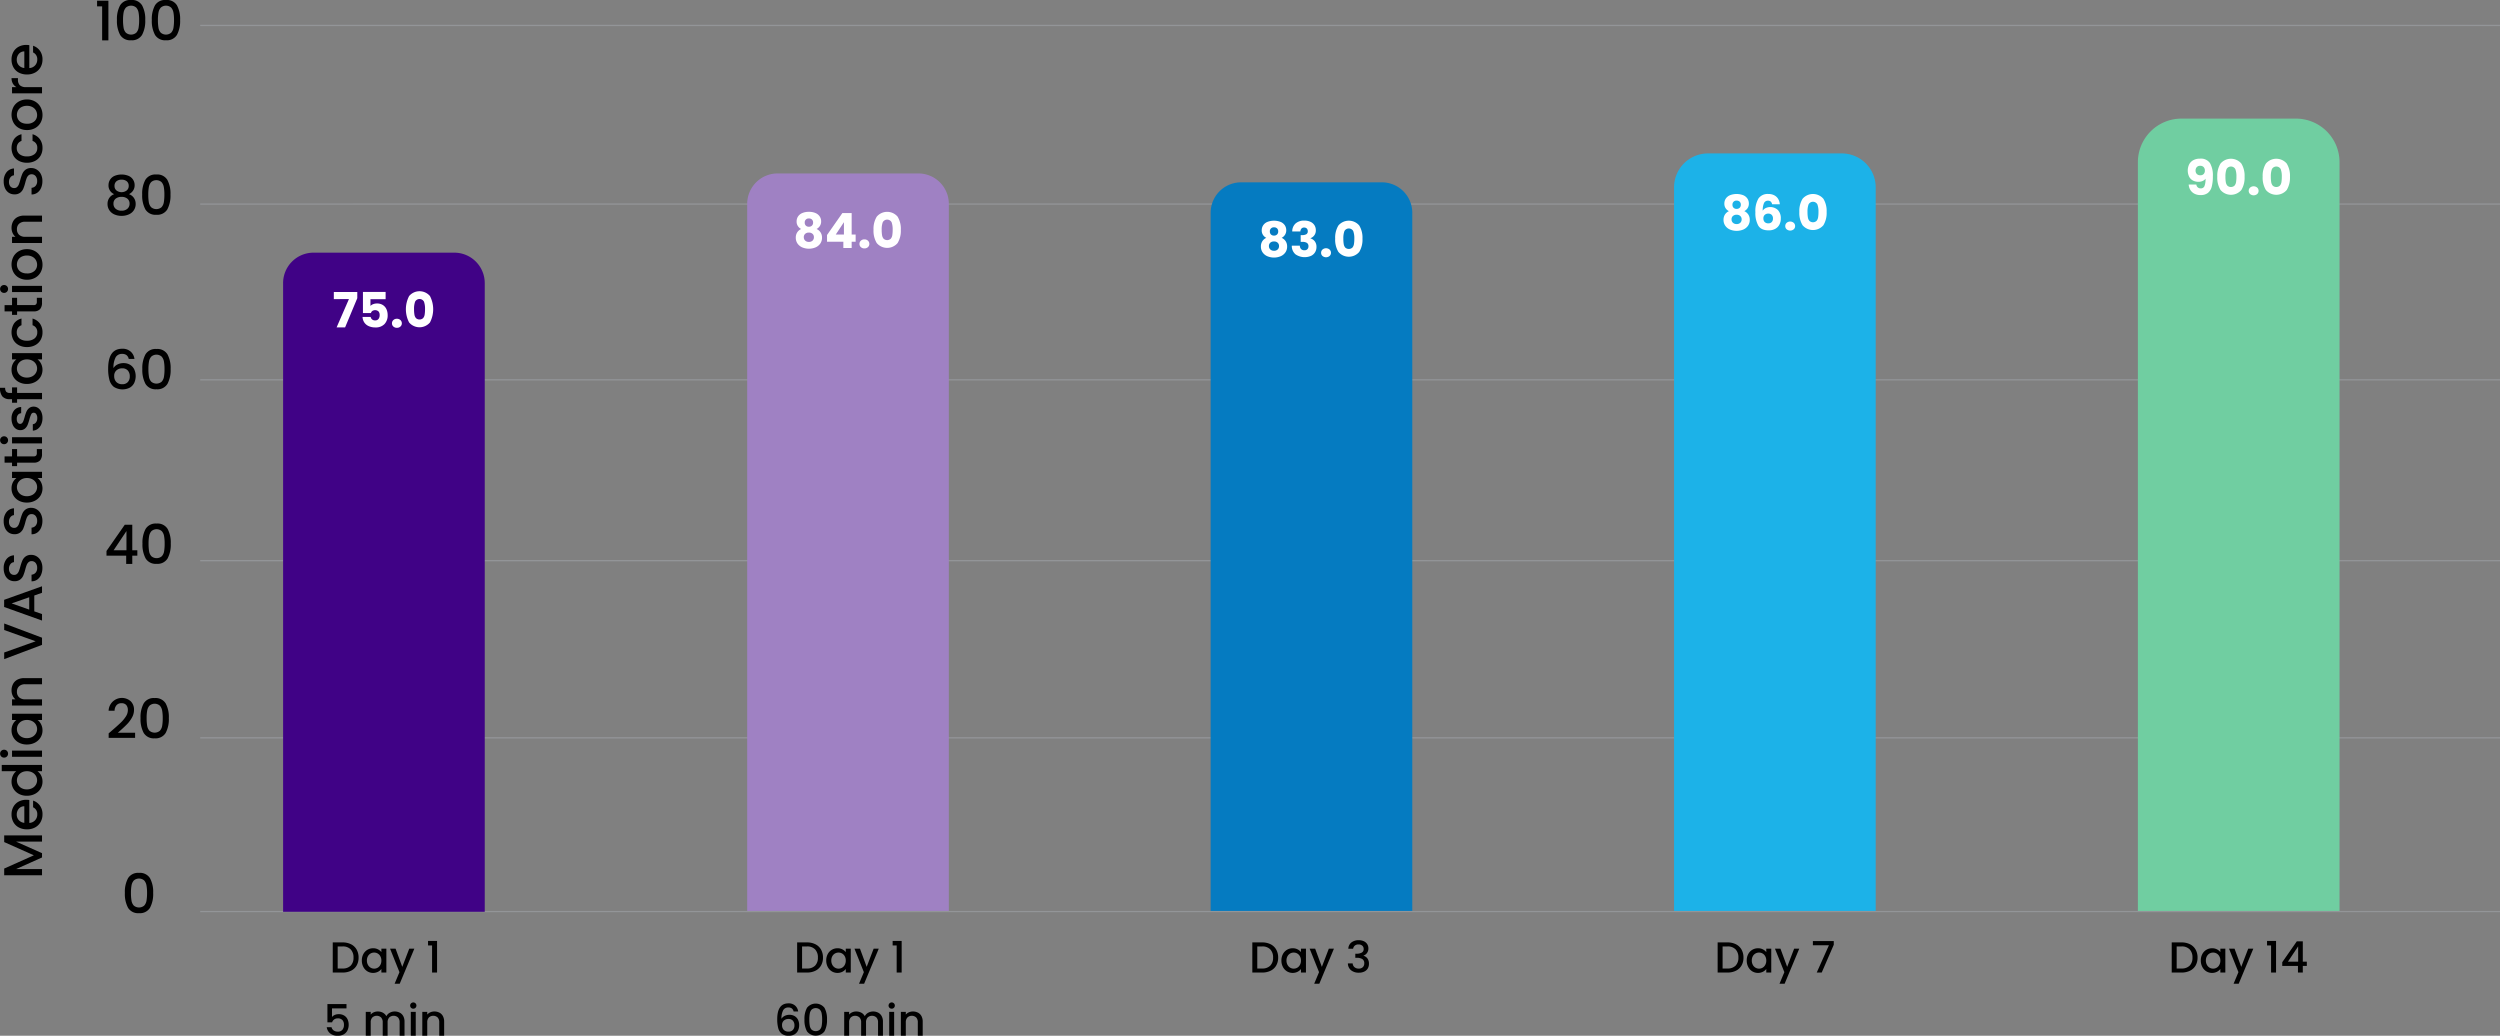 <svg xmlns="http://www.w3.org/2000/svg" width="922" height="381.983" viewBox="0 0 922 381.983">
  <rect x="0" y="0" width="922" height="381.983" fill="#808080" stroke="none"/>
  <g id="_4-0-patient-reported-trtmnt-satisfaction-chart" data-name="4-0-patient-reported-trtmnt-satisfaction-chart" transform="translate(-0.985 -1.418)">
    <g id="Group_21660" data-name="Group 21660" transform="translate(0.985 17.99)">
      <path id="Path_98053" data-name="Path 98053" d="M2.531,309.525H16.479v2.286H6.926l9.553,4.255v1.585l-9.553,4.277h9.553v2.286H2.531v-2.469l10.937-4.895L2.531,311.972v-2.448Z" transform="translate(-0.985 -17.99)"/>
      <path id="Path_98054" data-name="Path 98054" d="M11.8,296.464v8.449a3.049,3.049,0,0,0,2.93-3.153,2.675,2.675,0,0,0-1.545-2.609v-2.469a4.992,4.992,0,0,1,2.5,1.816,5.327,5.327,0,0,1,.973,3.262,5.647,5.647,0,0,1-.712,2.84,5.066,5.066,0,0,1-2.008,1.969,6.118,6.118,0,0,1-3,.71,6.279,6.279,0,0,1-3-.692,4.878,4.878,0,0,1-2-1.947,5.789,5.789,0,0,1-.7-2.879,5.612,5.612,0,0,1,.683-2.787,4.793,4.793,0,0,1,1.916-1.908,5.75,5.75,0,0,1,2.84-.684,6.743,6.743,0,0,1,1.124.083Zm-1.845,2.3a2.618,2.618,0,0,0-2.027.906,3.223,3.223,0,0,0-.762,2.186,2.955,2.955,0,0,0,.752,2.03,3.151,3.151,0,0,0,2.037,1v-6.123Z" transform="translate(-0.985 -17.99)"/>
      <path id="Path_98055" data-name="Path 98055" d="M7.949,294.2a5.042,5.042,0,0,1-2.709-4.547,5.218,5.218,0,0,1,.471-2.138,4.37,4.37,0,0,1,1.254-1.672H1.627v-2.308H16.478v2.308H14.812a4.282,4.282,0,0,1,1.325,1.555,4.831,4.831,0,0,1,.522,2.278,4.946,4.946,0,0,1-.733,2.639,5.187,5.187,0,0,1-2.047,1.886,6.292,6.292,0,0,1-2.98.692,6.13,6.13,0,0,1-2.951-.692Zm1-7.887a3.327,3.327,0,0,0-1.285,1.233,3.239,3.239,0,0,0-.441,1.646,3.3,3.3,0,0,0,.431,1.646,3.254,3.254,0,0,0,1.264,1.233,3.91,3.91,0,0,0,1.977.475,4.08,4.08,0,0,0,2.007-.475,3.312,3.312,0,0,0,1.314-1.241,3.2,3.2,0,0,0,.452-1.638,3.237,3.237,0,0,0-.441-1.646,3.315,3.315,0,0,0-1.3-1.233,4.069,4.069,0,0,0-2-.47,4.021,4.021,0,0,0-1.987.47Z" transform="translate(-0.985 -17.99)"/>
      <path id="Path_98056" data-name="Path 98056" d="M3.534,280.406a1.408,1.408,0,0,1-1.043.422,1.44,1.44,0,0,1-1.465-1.467,1.4,1.4,0,0,1,.421-1.023,1.423,1.423,0,0,1,1.044-.418,1.42,1.42,0,0,1,1.043.418,1.4,1.4,0,0,1,.421,1.023A1.418,1.418,0,0,1,3.534,280.406Zm1.887-2.169H16.479v2.291H5.421Z" transform="translate(-0.985 -17.99)"/>
      <path id="Path_98057" data-name="Path 98057" d="M7.949,275.3a5.041,5.041,0,0,1-2.709-4.525,4.838,4.838,0,0,1,.512-2.278,4.624,4.624,0,0,1,1.275-1.555H5.421v-2.308H16.479v2.308H14.834a4.567,4.567,0,0,1,1.3,1.585,4.9,4.9,0,0,1,.522,2.286,4.846,4.846,0,0,1-.733,2.609A5.166,5.166,0,0,1,13.88,275.3a6.292,6.292,0,0,1-2.98.692,6.13,6.13,0,0,1-2.951-.692Zm1-7.887a3.337,3.337,0,0,0-1.285,1.237,3.229,3.229,0,0,0-.441,1.646,3.252,3.252,0,0,0,1.695,2.879,3.951,3.951,0,0,0,1.977.47,4.133,4.133,0,0,0,2.007-.47,3.323,3.323,0,0,0,1.314-1.246,3.171,3.171,0,0,0,.452-1.633,3.226,3.226,0,0,0-.441-1.646,3.317,3.317,0,0,0-1.3-1.237,4.066,4.066,0,0,0-2-.47,4.021,4.021,0,0,0-1.987.47Z" transform="translate(-0.985 -17.99)"/>
      <path id="Path_98058" data-name="Path 98058" d="M5.782,253.7a3.858,3.858,0,0,1,1.605-1.616,5.287,5.287,0,0,1,2.57-.579h6.522v2.265H10.3a3.2,3.2,0,0,0-2.278.745,2.648,2.648,0,0,0-.793,2.025,2.676,2.676,0,0,0,.793,2.038,3.186,3.186,0,0,0,2.278.753h6.181v2.286H5.421v-2.286H6.685A3.808,3.808,0,0,1,5.621,257.9a4.569,4.569,0,0,1-.381-1.855,4.973,4.973,0,0,1,.542-2.339Z" transform="translate(-0.985 -17.99)"/>
      <path id="Path_98059" data-name="Path 98059" d="M2.531,231.358,16.479,236.6v2.648L2.531,244.506v-2.448l11.6-4.137-11.6-4.155v-2.408Z" transform="translate(-0.985 -17.99)"/>
      <path id="Path_98060" data-name="Path 98060" d="M13.629,221.045v5.84l2.849,1v2.391l-13.968-5V222.63l13.968-4.995v2.4l-2.849,1.006Zm-1.867.64L5.28,223.954l6.482,2.286v-4.556Z" transform="translate(-0.985 -17.99)"/>
      <path id="Path_98061" data-name="Path 98061" d="M16.127,213.4a4.177,4.177,0,0,1-1.4,1.768,3.547,3.547,0,0,1-2.107.64v-2.448a2.2,2.2,0,0,0,1.485-.714,2.517,2.517,0,0,0,.583-1.777,2.748,2.748,0,0,0-.573-1.847,1.863,1.863,0,0,0-1.475-.662,1.609,1.609,0,0,0-1.143.414,2.759,2.759,0,0,0-.683,1.023,15.68,15.68,0,0,0-.522,1.694,15.7,15.7,0,0,1-.733,2.217,3.678,3.678,0,0,1-1.154,1.459,3.336,3.336,0,0,1-2.087.6,3.713,3.713,0,0,1-2.107-.6,3.876,3.876,0,0,1-1.385-1.69,6.1,6.1,0,0,1-.481-2.509,5.221,5.221,0,0,1,1.014-3.319,3.751,3.751,0,0,1,2.78-1.437v2.53a1.822,1.822,0,0,0-1.3.723,2.674,2.674,0,0,0-.541,1.746,2.476,2.476,0,0,0,.5,1.6,1.739,1.739,0,0,0,1.445.623,1.463,1.463,0,0,0,1.053-.392,2.762,2.762,0,0,0,.652-.993,15.325,15.325,0,0,0,.523-1.646,17.265,17.265,0,0,1,.762-2.256,3.762,3.762,0,0,1,1.174-1.485,3.372,3.372,0,0,1,2.118-.614,3.8,3.8,0,0,1,2.007.575,4.112,4.112,0,0,1,1.516,1.664,5.507,5.507,0,0,1,.572,2.578,6.234,6.234,0,0,1-.492,2.53Z" transform="translate(-0.985 -17.99)"/>
      <path id="Path_98062" data-name="Path 98062" d="M16.127,196.059a4.177,4.177,0,0,1-1.4,1.768,3.547,3.547,0,0,1-2.107.64v-2.448a2.2,2.2,0,0,0,1.485-.713,2.522,2.522,0,0,0,.583-1.777,2.742,2.742,0,0,0-.573-1.847,1.863,1.863,0,0,0-1.475-.662,1.607,1.607,0,0,0-1.143.412,2.776,2.776,0,0,0-.683,1.023,15.74,15.74,0,0,0-.522,1.7,15.686,15.686,0,0,1-.733,2.216,3.678,3.678,0,0,1-1.154,1.459,3.336,3.336,0,0,1-2.087.6,3.713,3.713,0,0,1-2.107-.6,3.876,3.876,0,0,1-1.385-1.69,6.109,6.109,0,0,1-.481-2.508,5.225,5.225,0,0,1,1.014-3.321,3.742,3.742,0,0,1,2.78-1.435V191.4a1.835,1.835,0,0,0-1.3.723,2.677,2.677,0,0,0-.541,1.746,2.478,2.478,0,0,0,.5,1.6,1.741,1.741,0,0,0,1.445.622A1.463,1.463,0,0,0,7.3,195.7a2.749,2.749,0,0,0,.652-.992,15.325,15.325,0,0,0,.523-1.646,17.111,17.111,0,0,1,.762-2.256,3.748,3.748,0,0,1,1.174-1.485,3.372,3.372,0,0,1,2.118-.614,3.812,3.812,0,0,1,2.007.573,4.118,4.118,0,0,1,1.516,1.666,5.5,5.5,0,0,1,.572,2.578,6.226,6.226,0,0,1-.492,2.529Z" transform="translate(-0.985 -17.99)"/>
      <path id="Path_98063" data-name="Path 98063" d="M7.949,186.073a5.041,5.041,0,0,1-2.709-4.525,4.829,4.829,0,0,1,.512-2.278,4.638,4.638,0,0,1,1.275-1.556H5.421v-2.307H16.479v2.307H14.834a4.558,4.558,0,0,1,1.3,1.585,5.129,5.129,0,0,1-.211,4.9,5.188,5.188,0,0,1-2.047,1.877,6.292,6.292,0,0,1-2.98.692,6.13,6.13,0,0,1-2.951-.692Zm1-7.887a3.318,3.318,0,0,0-1.285,1.235,3.23,3.23,0,0,0-.441,1.645,3.243,3.243,0,0,0,1.695,2.88,3.93,3.93,0,0,0,1.977.473,4.1,4.1,0,0,0,2.007-.473A3.316,3.316,0,0,0,14.22,182.7a3.182,3.182,0,0,0,.452-1.636,3.23,3.23,0,0,0-.441-1.645,3.306,3.306,0,0,0-1.3-1.235,4.066,4.066,0,0,0-2-.471,4.022,4.022,0,0,0-1.987.471Z" transform="translate(-0.985 -17.99)"/>
      <path id="Path_98064" data-name="Path 98064" d="M7.287,169.728h6.121a1.175,1.175,0,0,0,.893-.291,1.445,1.445,0,0,0,.271-.994v-1.4h1.906v1.806a3.479,3.479,0,0,1-.723,2.368,2.974,2.974,0,0,1-2.347.823H7.287v1.3H5.421v-1.3H2.672v-2.308H5.421v-2.689H7.287v2.689Z" transform="translate(-0.985 -17.99)"/>
      <path id="Path_98065" data-name="Path 98065" d="M3.534,164.812a1.415,1.415,0,0,1-1.043.421,1.438,1.438,0,0,1-1.465-1.464,1.389,1.389,0,0,1,.421-1.023,1.414,1.414,0,0,1,1.044-.422,1.412,1.412,0,0,1,1.043.422,1.392,1.392,0,0,1,.421,1.023A1.415,1.415,0,0,1,3.534,164.812Zm1.887-2.167H16.479v2.289H5.421Z" transform="translate(-0.985 -17.99)"/>
      <path id="Path_98066" data-name="Path 98066" d="M16.188,157.959a4.107,4.107,0,0,1-1.285,1.635,3.205,3.205,0,0,1-1.816.642v-2.368a1.615,1.615,0,0,0,1.174-.673,2.437,2.437,0,0,0,.471-1.535,2.583,2.583,0,0,0-.371-1.495,1.118,1.118,0,0,0-.953-.532.979.979,0,0,0-.923.592,11.176,11.176,0,0,0-.662,1.877,18.343,18.343,0,0,1-.662,2.026,3.543,3.543,0,0,1-.984,1.354,2.571,2.571,0,0,1-1.745.573,2.718,2.718,0,0,1-1.616-.523,3.471,3.471,0,0,1-1.154-1.495,5.586,5.586,0,0,1-.421-2.237,4.616,4.616,0,0,1,.954-3.04,3.421,3.421,0,0,1,2.6-1.235v2.288a1.635,1.635,0,0,0-1.185.6,2.255,2.255,0,0,0-.441,1.466,2.375,2.375,0,0,0,.341,1.385,1.056,1.056,0,0,0,.9.481.978.978,0,0,0,.743-.321,2.259,2.259,0,0,0,.471-.783q.171-.461.432-1.364a14.7,14.7,0,0,1,.652-1.977,3.686,3.686,0,0,1,.973-1.334,2.574,2.574,0,0,1,1.7-.583,2.865,2.865,0,0,1,1.687.522,3.47,3.47,0,0,1,1.164,1.475,5.5,5.5,0,0,1,.421,2.237,5.6,5.6,0,0,1-.471,2.339Z" transform="translate(-0.985 -17.99)"/>
      <path id="Path_98067" data-name="Path 98067" d="M7.287,144.282v2.047h9.192v2.308H7.287v1.3H5.421v-1.3H4.638a3.485,3.485,0,0,1-2.78-1.014,4.814,4.814,0,0,1-.873-3.181H2.893a2.15,2.15,0,0,0,.391,1.466,1.793,1.793,0,0,0,1.354.421h.783v-2.047Z" transform="translate(-0.985 -17.99)"/>
      <path id="Path_98068" data-name="Path 98068" d="M7.949,142.325A5.041,5.041,0,0,1,5.24,137.8a4.829,4.829,0,0,1,.512-2.278,4.638,4.638,0,0,1,1.275-1.556H5.421v-2.307H16.479v2.307H14.834a4.558,4.558,0,0,1,1.3,1.585,5.131,5.131,0,0,1-.211,4.9,5.193,5.193,0,0,1-2.047,1.876,6.292,6.292,0,0,1-2.98.692,6.13,6.13,0,0,1-2.951-.692Zm1-7.887a3.318,3.318,0,0,0-1.285,1.235,3.23,3.23,0,0,0-.441,1.645,3.243,3.243,0,0,0,1.695,2.88,3.94,3.94,0,0,0,1.977.471,4.122,4.122,0,0,0,2.007-.471,3.31,3.31,0,0,0,1.314-1.243,3.182,3.182,0,0,0,.452-1.636,3.23,3.23,0,0,0-.441-1.645,3.306,3.306,0,0,0-1.3-1.235,4.066,4.066,0,0,0-2-.471,4.022,4.022,0,0,0-1.987.471Z" transform="translate(-0.985 -17.99)"/>
      <path id="Path_98069" data-name="Path 98069" d="M7.939,128.719a4.932,4.932,0,0,1-2-1.916,6.126,6.126,0,0,1,.252-6.131A4.69,4.69,0,0,1,8.913,118.9v2.468a2.606,2.606,0,0,0-1.285.964,2.847,2.847,0,0,0-.461,1.665,2.774,2.774,0,0,0,.993,2.239,4.2,4.2,0,0,0,2.78.832,4.246,4.246,0,0,0,2.79-.832,2.758,2.758,0,0,0,1-2.239,2.537,2.537,0,0,0-1.745-2.628V118.9a4.949,4.949,0,0,1,2.68,1.806,5.328,5.328,0,0,1,.993,3.29,5.483,5.483,0,0,1-.712,2.81,4.985,4.985,0,0,1-2.008,1.916,6.258,6.258,0,0,1-3,.692,6.279,6.279,0,0,1-3-.692Z" transform="translate(-0.985 -17.99)"/>
      <path id="Path_98070" data-name="Path 98070" d="M7.287,113.938h6.121a1.175,1.175,0,0,0,.893-.291,1.445,1.445,0,0,0,.271-.994v-1.4h1.906v1.806a3.479,3.479,0,0,1-.723,2.368,2.974,2.974,0,0,1-2.347.823H7.287v1.3H5.421v-1.3H2.672v-2.308H5.421v-2.689H7.287v2.689Z" transform="translate(-0.985 -17.99)"/>
      <path id="Path_98071" data-name="Path 98071" d="M3.534,109.021a1.415,1.415,0,0,1-1.043.421,1.438,1.438,0,0,1-1.465-1.464,1.389,1.389,0,0,1,.421-1.023,1.414,1.414,0,0,1,1.044-.422,1.412,1.412,0,0,1,1.043.422,1.392,1.392,0,0,1,.421,1.023A1.415,1.415,0,0,1,3.534,109.021Zm1.887-2.168H16.479v2.289H5.421Z" transform="translate(-0.985 -17.99)"/>
      <path id="Path_98072" data-name="Path 98072" d="M15.947,101.877a5.11,5.11,0,0,1-2.008,1.987,6.058,6.058,0,0,1-3,.723,5.942,5.942,0,0,1-2.991-.743,5.146,5.146,0,0,1-2.007-2.027,6.218,6.218,0,0,1,0-5.74,5.131,5.131,0,0,1,2.007-2.026,5.941,5.941,0,0,1,2.991-.743,5.815,5.815,0,0,1,2.99.762,5.28,5.28,0,0,1,2.018,2.077,5.984,5.984,0,0,1,.712,2.9,5.663,5.663,0,0,1-.712,2.83Zm-1.7-4.484a3.209,3.209,0,0,0-1.264-1.254,4.068,4.068,0,0,0-2.047-.482,4.159,4.159,0,0,0-2.037.462,3.117,3.117,0,0,0-1.254,1.225,3.345,3.345,0,0,0-.421,1.645,3.289,3.289,0,0,0,.421,1.635A3.005,3.005,0,0,0,8.9,101.818a4.307,4.307,0,0,0,2.037.441,3.882,3.882,0,0,0,2.759-.912,3.016,3.016,0,0,0,.973-2.3,3.4,3.4,0,0,0-.421-1.655Z" transform="translate(-0.985 -17.99)"/>
      <path id="Path_98073" data-name="Path 98073" d="M5.782,83.123a3.858,3.858,0,0,1,1.605-1.616,5.287,5.287,0,0,1,2.57-.581h6.522v2.268H10.3a3.205,3.205,0,0,0-2.278.743,2.641,2.641,0,0,0-.793,2.026A2.678,2.678,0,0,0,8.02,88a3.181,3.181,0,0,0,2.278.752h6.181v2.289H5.421V88.752H6.685a3.809,3.809,0,0,1-1.064-1.435,4.582,4.582,0,0,1-.381-1.855,4.965,4.965,0,0,1,.542-2.339Z" transform="translate(-0.985 -17.99)"/>
      <path id="Path_98074" data-name="Path 98074" d="M16.127,70.731a4.153,4.153,0,0,1-1.4,1.766,3.535,3.535,0,0,1-2.107.642V70.69a2.207,2.207,0,0,0,1.485-.712,2.521,2.521,0,0,0,.583-1.776,2.739,2.739,0,0,0-.573-1.847,1.857,1.857,0,0,0-1.475-.662,1.607,1.607,0,0,0-1.143.412,2.767,2.767,0,0,0-.683,1.023,15.71,15.71,0,0,0-.522,1.695,15.812,15.812,0,0,1-.733,2.218A3.667,3.667,0,0,1,8.41,72.5a3.33,3.33,0,0,1-2.087.6,3.706,3.706,0,0,1-2.107-.6,3.856,3.856,0,0,1-1.385-1.685A6.13,6.13,0,0,1,2.35,68.3,5.228,5.228,0,0,1,3.364,64.98a3.746,3.746,0,0,1,2.78-1.435v2.529a1.834,1.834,0,0,0-1.3.722A2.677,2.677,0,0,0,4.3,68.542a2.483,2.483,0,0,0,.5,1.606,1.747,1.747,0,0,0,1.445.622A1.467,1.467,0,0,0,7.3,70.379a2.757,2.757,0,0,0,.652-.994,15.37,15.37,0,0,0,.523-1.645,17.2,17.2,0,0,1,.762-2.258A3.776,3.776,0,0,1,10.409,64a3.378,3.378,0,0,1,2.118-.612,3.811,3.811,0,0,1,2.007.572,4.131,4.131,0,0,1,1.516,1.666,5.5,5.5,0,0,1,.572,2.579,6.224,6.224,0,0,1-.492,2.528Z" transform="translate(-0.985 -17.99)"/>
      <path id="Path_98075" data-name="Path 98075" d="M7.939,60.747a4.932,4.932,0,0,1-2-1.916A6.126,6.126,0,0,1,6.194,52.7a4.69,4.69,0,0,1,2.719-1.776v2.468a2.606,2.606,0,0,0-1.285.964,2.847,2.847,0,0,0-.461,1.665A2.774,2.774,0,0,0,8.16,58.26a4.2,4.2,0,0,0,2.78.832,4.246,4.246,0,0,0,2.79-.832,2.758,2.758,0,0,0,1-2.239,2.537,2.537,0,0,0-1.745-2.628V50.925a4.949,4.949,0,0,1,2.68,1.806,5.328,5.328,0,0,1,.993,3.29,5.483,5.483,0,0,1-.712,2.81,4.985,4.985,0,0,1-2.008,1.916,6.258,6.258,0,0,1-3,.692,6.279,6.279,0,0,1-3-.692Z" transform="translate(-0.985 -17.99)"/>
      <path id="Path_98076" data-name="Path 98076" d="M15.947,46.669a5.11,5.11,0,0,1-2.008,1.987,6.058,6.058,0,0,1-3,.723,5.942,5.942,0,0,1-2.991-.743,5.146,5.146,0,0,1-2.007-2.027,6.218,6.218,0,0,1,0-5.74,5.131,5.131,0,0,1,2.007-2.026,5.942,5.942,0,0,1,2.991-.743,5.815,5.815,0,0,1,2.99.762,5.28,5.28,0,0,1,2.018,2.077,5.984,5.984,0,0,1,.712,2.9,5.663,5.663,0,0,1-.712,2.83Zm-1.7-4.485a3.209,3.209,0,0,0-1.264-1.254,4.068,4.068,0,0,0-2.047-.482A4.159,4.159,0,0,0,8.9,40.91a3.117,3.117,0,0,0-1.254,1.225,3.345,3.345,0,0,0-.421,1.645,3.289,3.289,0,0,0,.421,1.635A3.005,3.005,0,0,0,8.9,46.609a4.307,4.307,0,0,0,2.037.441,3.882,3.882,0,0,0,2.759-.912,3.016,3.016,0,0,0,.973-2.3,3.4,3.4,0,0,0-.421-1.655Z" transform="translate(-0.985 -17.99)"/>
      <path id="Path_98077" data-name="Path 98077" d="M5.711,32.21a3.953,3.953,0,0,1-.471-1.977H7.608v.583a2.783,2.783,0,0,0,.683,2.036,3.262,3.262,0,0,0,2.368.692h5.82v2.289H5.421V33.544H7.027A3.573,3.573,0,0,1,5.712,32.21Z" transform="translate(-0.985 -17.99)"/>
      <path id="Path_98078" data-name="Path 98078" d="M11.8,18.071V26.52a3.064,3.064,0,0,0,2.128-.983,3.1,3.1,0,0,0,.8-2.168,2.677,2.677,0,0,0-1.545-2.609V18.292a4.981,4.981,0,0,1,2.5,1.816,5.326,5.326,0,0,1,.973,3.261,5.647,5.647,0,0,1-.712,2.84,5.061,5.061,0,0,1-2.008,1.967,6.118,6.118,0,0,1-3,.712,6.279,6.279,0,0,1-3-.692,4.878,4.878,0,0,1-2-1.947,5.793,5.793,0,0,1-.7-2.88,5.637,5.637,0,0,1,.683-2.79,4.82,4.82,0,0,1,1.916-1.906,5.782,5.782,0,0,1,2.84-.683,7.1,7.1,0,0,1,1.124.081ZM9.957,20.379a2.6,2.6,0,0,0-2.027.9,3.233,3.233,0,0,0-.762,2.187A2.934,2.934,0,0,0,7.92,25.5a3.153,3.153,0,0,0,2.037,1Z" transform="translate(-0.985 -17.99)"/>
    </g>
    <path id="Path_98079" data-name="Path 98079" d="M74.821,337.022H922.985v-.473H74.821" transform="translate(0 0.816)" fill="#939598"/>
    <path id="Path_98080" data-name="Path 98080" d="M74.821,273.183H922.985v-.47H74.821" transform="translate(0 0.582)" fill="#939598"/>
    <path id="Path_98081" data-name="Path 98081" d="M74.821,207.989H922.985v-.473H74.821" transform="translate(0 0.442)" fill="#939598"/>
    <path id="Path_98082" data-name="Path 98082" d="M74.821,141.434H922.985v-.472H74.821" transform="translate(0 0.299)" fill="#939598"/>
    <path id="Path_98083" data-name="Path 98083" d="M74.821,76.916H922.985v-.472H74.821" fill="#939598"/>
    <path id="Path_98084" data-name="Path 98084" d="M74.821,11.041H922.985v-.472H74.821" fill="#939598"/>
    <g id="Group_21661" data-name="Group 21661" transform="translate(462.841 348.981)">
      <path id="Path_98085" data-name="Path 98085" d="M468.559,348.844a4.866,4.866,0,0,1,2.064,1.947,5.9,5.9,0,0,1,.727,2.966,5.769,5.769,0,0,1-.727,2.944,4.79,4.79,0,0,1-2.064,1.908,6.872,6.872,0,0,1-3.11.666h-3.628v-11.11h3.628a6.761,6.761,0,0,1,3.11.679Zm-.117,7.887a4.056,4.056,0,0,0,1.037-2.975,4.182,4.182,0,0,0-1.037-3.018,3.936,3.936,0,0,0-2.992-1.089h-1.8v8.136h1.8A4,4,0,0,0,468.442,356.731Z" transform="translate(-461.821 -348.165)"/>
      <path id="Path_98086" data-name="Path 98086" d="M473.1,352.48a4.009,4.009,0,0,1,3.6-2.16,3.817,3.817,0,0,1,1.816.409,3.657,3.657,0,0,1,1.241,1.015v-1.28H481.6v8.811h-1.838v-1.311A3.626,3.626,0,0,1,478.5,359a4.079,4.079,0,0,1-3.9-.166A4.118,4.118,0,0,1,473.1,357.2a4.986,4.986,0,0,1-.553-2.374,4.828,4.828,0,0,1,.553-2.347Zm6.28.8a2.607,2.607,0,0,0-.98-1.023,2.571,2.571,0,0,0-1.311-.348,2.635,2.635,0,0,0-1.311.34,2.586,2.586,0,0,0-.984,1.01,3.108,3.108,0,0,0-.375,1.572,3.24,3.24,0,0,0,.375,1.6,2.616,2.616,0,0,0,.989,1.05,2.552,2.552,0,0,0,1.307.357,2.551,2.551,0,0,0,2.291-1.38,3.21,3.21,0,0,0,.379-1.59,3.167,3.167,0,0,0-.379-1.585Z" transform="translate(-461.821 -348.165)"/>
      <path id="Path_98087" data-name="Path 98087" d="M491.925,350.464l-5.4,12.948h-1.89l1.794-4.281-3.471-8.667h2.03l2.478,6.716,2.574-6.716h1.886Z" transform="translate(-461.821 -348.165)"/>
    </g>
    <path id="Path_98088" data-name="Path 98088" d="M498.318,348.178a4.178,4.178,0,0,1,2.678-.832,4.364,4.364,0,0,1,1.934.4,2.882,2.882,0,0,1,1.233,1.089,2.964,2.964,0,0,1,.414,1.55,2.733,2.733,0,0,1-.527,1.694,2.535,2.535,0,0,1-1.263.941v.065a2.685,2.685,0,0,1,1.472,1.05,3.318,3.318,0,0,1,.527,1.942,3.264,3.264,0,0,1-.431,1.677,2.964,2.964,0,0,1-1.28,1.158,4.49,4.49,0,0,1-2.03.422,4.411,4.411,0,0,1-2.84-.884,3.285,3.285,0,0,1-1.189-2.552h1.76a1.989,1.989,0,0,0,.653,1.385,2.3,2.3,0,0,0,1.6.536,2.007,2.007,0,0,0,1.5-.536,1.884,1.884,0,0,0,.527-1.385,1.762,1.762,0,0,0-.71-1.59,4.016,4.016,0,0,0-2.182-.47h-.414v-1.5h.431a3.974,3.974,0,0,0,1.973-.431,1.426,1.426,0,0,0,.679-1.311,1.573,1.573,0,0,0-.5-1.224,2,2,0,0,0-1.407-.457,1.97,1.97,0,0,0-1.389.457,1.835,1.835,0,0,0-.592,1.128h-1.773a3.062,3.062,0,0,1,1.141-2.321Z" transform="translate(1.071 0.816)"/>
    <path id="Path_98089" data-name="Path 98089" d="M509.562,67.845h-51.9a11.233,11.233,0,0,0-11.232,11.233V336.566h74.366V79.077a11.233,11.233,0,0,0-11.232-11.233" transform="translate(1.038 0.816)" fill="#057bc1"/>
    <g id="Group_21662" data-name="Group 21662" transform="translate(466.01 82.772)">
      <path id="Path_98090" data-name="Path 98090" d="M465.293,86.14a3.235,3.235,0,0,1,.5-1.765,3.463,3.463,0,0,1,1.524-1.272,6.827,6.827,0,0,1,5,0,3.483,3.483,0,0,1,1.516,1.272,3.244,3.244,0,0,1,.5,1.765,3.062,3.062,0,0,1-.457,1.684,3.232,3.232,0,0,1-1.228,1.128,3.542,3.542,0,0,1,1.489,1.282,3.49,3.49,0,0,1,.518,1.908,3.72,3.72,0,0,1-.645,2.195,4.084,4.084,0,0,1-1.746,1.406,6.432,6.432,0,0,1-4.891,0,4.063,4.063,0,0,1-1.746-1.406,3.729,3.729,0,0,1-.645-2.195,3.528,3.528,0,0,1,.518-1.926,3.445,3.445,0,0,1,1.468-1.263,2.977,2.977,0,0,1-1.681-2.812Zm3.17,4.6A1.589,1.589,0,0,0,467.945,92a1.631,1.631,0,0,0,.51,1.237,1.909,1.909,0,0,0,1.368.483,1.846,1.846,0,0,0,1.354-.483A1.665,1.665,0,0,0,471.669,92a1.613,1.613,0,0,0-.51-1.253,1.905,1.905,0,0,0-1.337-.466A1.985,1.985,0,0,0,468.463,90.735Zm2.483-5.267a1.564,1.564,0,0,0-1.124-.4,1.434,1.434,0,0,0-1.537,1.559,1.449,1.449,0,0,0,.427,1.1,1.56,1.56,0,0,0,1.111.4,1.529,1.529,0,0,0,1.111-.412,1.465,1.465,0,0,0,.431-1.111,1.506,1.506,0,0,0-.418-1.138Z" transform="translate(-464.988 -82.592)" fill="#fff"/>
      <path id="Path_98091" data-name="Path 98091" d="M477.8,83.632a4.685,4.685,0,0,1,3.2-1.04,5.239,5.239,0,0,1,2.3.466,3.374,3.374,0,0,1,1.45,1.272,3.416,3.416,0,0,1,.492,1.81,2.964,2.964,0,0,1-1.968,2.937v.072a3.248,3.248,0,0,1,1.611,1.129,3.3,3.3,0,0,1,.592,2.024,3.709,3.709,0,0,1-.514,1.962,3.494,3.494,0,0,1-1.485,1.334,5.97,5.97,0,0,1-5.749-.572,4.068,4.068,0,0,1-1.354-3.189h2.975a1.808,1.808,0,0,0,.449,1.246,1.631,1.631,0,0,0,1.254.456,1.418,1.418,0,0,0,1.08-.4,1.48,1.48,0,0,0,.388-1.066,1.414,1.414,0,0,0-.549-1.245,3.074,3.074,0,0,0-1.746-.385h-.571V87.95h.571a3.051,3.051,0,0,0,1.481-.314,1.17,1.17,0,0,0,.562-1.119,1.359,1.359,0,0,0-.357-1,1.333,1.333,0,0,0-.984-.358,1.226,1.226,0,0,0-1.015.413,1.858,1.858,0,0,0-.383,1.02h-2.992a3.935,3.935,0,0,1,1.254-2.955Z" transform="translate(-464.988 -82.592)" fill="#fff"/>
      <path id="Path_98092" data-name="Path 98092" d="M487.7,95.644a1.531,1.531,0,0,1-.514-1.174,1.575,1.575,0,0,1,.514-1.2,2,2,0,0,1,2.613,0,1.586,1.586,0,0,1,.51,1.2,1.541,1.541,0,0,1-.51,1.174,2.034,2.034,0,0,1-2.613,0Z" transform="translate(-464.988 -82.592)" fill="#fff"/>
    </g>
    <path id="Path_98093" data-name="Path 98093" d="M493.523,84.4a5.051,5.051,0,0,1,7.687,0,8.632,8.632,0,0,1,1.193,4.855,8.7,8.7,0,0,1-1.193,4.891,5.051,5.051,0,0,1-7.687,0,8.7,8.7,0,0,1-1.189-4.891A8.625,8.625,0,0,1,493.523,84.4ZM499,86.472a1.85,1.85,0,0,0-3.262,0,7.766,7.766,0,0,0-.392,2.785,11.649,11.649,0,0,0,.144,2.015,2.59,2.59,0,0,0,.579,1.29,1.963,1.963,0,0,0,2.6,0,2.594,2.594,0,0,0,.584-1.29,11.649,11.649,0,0,0,.144-2.015,7.753,7.753,0,0,0-.4-2.785Z" transform="translate(1.064 0.18)" fill="#fff"/>
    <g id="Group_21663" data-name="Group 21663" transform="translate(294.969 348.981)">
      <path id="Path_98094" data-name="Path 98094" d="M301.059,348.844a4.861,4.861,0,0,1,2.062,1.947,5.866,5.866,0,0,1,.727,2.966,5.749,5.749,0,0,1-.727,2.944,4.785,4.785,0,0,1-2.062,1.908,6.881,6.881,0,0,1-3.11.666H294.32v-11.11h3.629a6.767,6.767,0,0,1,3.11.679Zm-.12,7.887a4.057,4.057,0,0,0,1.039-2.975,4.183,4.183,0,0,0-1.039-3.018,3.935,3.935,0,0,0-2.99-1.089h-1.806v8.136h1.806A4,4,0,0,0,300.939,356.731Z" transform="translate(-294.32 -348.165)"/>
      <path id="Path_98095" data-name="Path 98095" d="M305.6,352.48a4.009,4.009,0,0,1,3.6-2.16,3.82,3.82,0,0,1,1.814.409,3.659,3.659,0,0,1,1.239,1.015v-1.28H314.1v8.811h-1.839v-1.311A3.6,3.6,0,0,1,310.994,359a4.075,4.075,0,0,1-3.9-.166A4.12,4.12,0,0,1,305.6,357.2a5.008,5.008,0,0,1-.552-2.374,4.85,4.85,0,0,1,.552-2.347Zm6.283.8a2.627,2.627,0,0,0-.983-1.023,2.564,2.564,0,0,0-1.311-.348,2.637,2.637,0,0,0-1.311.34,2.6,2.6,0,0,0-.983,1.01,3.139,3.139,0,0,0-.376,1.572,3.262,3.262,0,0,0,.376,1.6,2.63,2.63,0,0,0,.992,1.05,2.531,2.531,0,0,0,1.3.357,2.56,2.56,0,0,0,2.294-1.38,3.242,3.242,0,0,0,.376-1.59,3.187,3.187,0,0,0-.376-1.585Z" transform="translate(-294.32 -348.165)"/>
      <path id="Path_98096" data-name="Path 98096" d="M324.424,350.464l-5.4,12.948h-1.886l1.79-4.281-3.469-8.667h2.031l2.477,6.716,2.574-6.716h1.887Z" transform="translate(-294.32 -348.165)"/>
    </g>
    <path id="Path_98097" data-name="Path 98097" d="M329.484,349.284V347.62h3.325v11.655H330.97v-9.991h-1.486Z" transform="translate(0.706 0.816)"/>
    <g id="Group_21664" data-name="Group 21664" transform="translate(287.63 371.088)">
      <path id="Path_98098" data-name="Path 98098" d="M292.391,372.528a2.041,2.041,0,0,0-1.3-.37,2.088,2.088,0,0,0-1.887.971,6.331,6.331,0,0,0-.655,3.2,2.779,2.779,0,0,1,1.215-1.084,3.923,3.923,0,0,1,1.727-.383,3.757,3.757,0,0,1,1.863.453,3.193,3.193,0,0,1,1.263,1.32,4.362,4.362,0,0,1,.455,2.064,4.421,4.421,0,0,1-.44,2,3.27,3.27,0,0,1-1.3,1.381,4.066,4.066,0,0,1-2.079.505,4.12,4.12,0,0,1-2.582-.727,3.839,3.839,0,0,1-1.311-2.056,12.281,12.281,0,0,1-.376-3.31q0-5.847,4.124-5.849a3.532,3.532,0,0,1,2.517.862,3.422,3.422,0,0,1,1.079,2.125h-1.678a1.927,1.927,0,0,0-.64-1.1Zm-2.95,4.451a2.108,2.108,0,0,0-.679,1.685,2.4,2.4,0,0,0,.632,1.751,2.358,2.358,0,0,0,1.767.649,2.082,2.082,0,0,0,1.591-.623,2.342,2.342,0,0,0,.584-1.664,2.532,2.532,0,0,0-.568-1.733,2.1,2.1,0,0,0-1.67-.649,2.459,2.459,0,0,0-1.655.584Z" transform="translate(-286.987 -370.272)"/>
      <path id="Path_98099" data-name="Path 98099" d="M297.962,372.279a4.108,4.108,0,0,1,6.443,0,8.422,8.422,0,0,1,.935,4.325,8.585,8.585,0,0,1-.935,4.373,4.087,4.087,0,0,1-6.443,0,8.582,8.582,0,0,1-.935-4.373A8.424,8.424,0,0,1,297.962,372.279Zm5.419,2.134a2.937,2.937,0,0,0-.679-1.463,2.32,2.32,0,0,0-3.037,0,2.932,2.932,0,0,0-.679,1.463,12.115,12.115,0,0,0-.169,2.191,13.281,13.281,0,0,0,.16,2.252,2.81,2.81,0,0,0,.679,1.472,2.357,2.357,0,0,0,3.055,0,2.8,2.8,0,0,0,.679-1.472,13.273,13.273,0,0,0,.16-2.252A12.123,12.123,0,0,0,303.381,374.413Z" transform="translate(-286.987 -370.272)"/>
      <path id="Path_98100" data-name="Path 98100" d="M324.2,374.061a3.115,3.115,0,0,1,1.3,1.28,4.155,4.155,0,0,1,.471,2.047v5.2h-1.806v-4.926a2.548,2.548,0,0,0-.592-1.812,2.388,2.388,0,0,0-3.237,0,2.522,2.522,0,0,0-.6,1.812v4.926h-1.806v-4.926a2.548,2.548,0,0,0-.591-1.812,2.388,2.388,0,0,0-3.237,0,2.522,2.522,0,0,0-.6,1.812v4.926h-1.823v-8.811h1.823v1.006a3.008,3.008,0,0,1,1.136-.845,3.552,3.552,0,0,1,1.47-.3,3.89,3.89,0,0,1,1.887.449,3.068,3.068,0,0,1,1.279,1.293,2.983,2.983,0,0,1,1.247-1.272,3.693,3.693,0,0,1,1.823-.47,3.96,3.96,0,0,1,1.862.431Z" transform="translate(-286.987 -370.272)"/>
      <path id="Path_98101" data-name="Path 98101" d="M328.377,372.271a1.159,1.159,0,1,1,1.648,0,1.1,1.1,0,0,1-.816.335A1.121,1.121,0,0,1,328.377,372.271Zm1.727,1.5v8.811h-1.823v-8.811Z" transform="translate(-286.987 -370.272)"/>
    </g>
    <path id="Path_98102" data-name="Path 98102" d="M338.814,374.061a3.06,3.06,0,0,1,1.287,1.28,4.22,4.22,0,0,1,.463,2.047v5.2h-1.806v-4.926a2.548,2.548,0,0,0-.591-1.812,2.388,2.388,0,0,0-3.237,0,2.522,2.522,0,0,0-.6,1.812v4.926h-1.823v-8.811h1.823v1.006a2.994,2.994,0,0,1,1.143-.845,3.614,3.614,0,0,1,1.479-.3,3.967,3.967,0,0,1,1.863.431Z" transform="translate(0.716 0.816)"/>
    <path id="Path_98103" data-name="Path 98103" d="M339.044,64.565h-51.9A11.232,11.232,0,0,0,275.91,75.8V336.564h74.366V75.8a11.231,11.231,0,0,0-11.232-11.232" transform="translate(0.64 0.816)" fill="#9f81c3"/>
    <g id="Group_21665" data-name="Group 21665" transform="translate(294.474 79.543)">
      <path id="Path_98104" data-name="Path 98104" d="M294.132,82.882a3.253,3.253,0,0,1,.5-1.765,3.468,3.468,0,0,1,1.522-1.272,5.943,5.943,0,0,1,2.509-.475,5.873,5.873,0,0,1,2.5.475,3.463,3.463,0,0,1,1.513,1.272,3.253,3.253,0,0,1,.5,1.765,3.07,3.07,0,0,1-.456,1.684,3.237,3.237,0,0,1-1.227,1.128,3.521,3.521,0,0,1,1.486,1.282,3.476,3.476,0,0,1,.519,1.908,3.727,3.727,0,0,1-.645,2.195,4.1,4.1,0,0,1-1.746,1.406,6.43,6.43,0,0,1-4.89,0,4.069,4.069,0,0,1-1.746-1.406,3.737,3.737,0,0,1-.646-2.195,3.5,3.5,0,0,1,.52-1.926,3.424,3.424,0,0,1,1.469-1.263,2.973,2.973,0,0,1-1.684-2.812Zm3.171,4.595a1.6,1.6,0,0,0-.519,1.263,1.632,1.632,0,0,0,.511,1.237,1.914,1.914,0,0,0,1.371.483,1.847,1.847,0,0,0,1.352-.483,1.658,1.658,0,0,0,.493-1.237A1.613,1.613,0,0,0,300,87.487a1.908,1.908,0,0,0-1.335-.466A1.988,1.988,0,0,0,297.3,87.477Zm2.481-5.267a1.549,1.549,0,0,0-1.119-.4,1.438,1.438,0,0,0-1.54,1.559,1.44,1.44,0,0,0,.43,1.1,1.557,1.557,0,0,0,1.111.4,1.539,1.539,0,0,0,1.111-.412,1.466,1.466,0,0,0,.43-1.111,1.5,1.5,0,0,0-.421-1.138Z" transform="translate(-293.828 -79.37)" fill="#fff"/>
      <path id="Path_98105" data-name="Path 98105" d="M305.347,90.388V87.916l5.661-8.1h3.422v7.918H315.9v2.651H314.43v2.329h-3.063V90.388h-6.02Zm6.234-7.2-3.009,4.55h3.009Z" transform="translate(-293.828 -79.37)" fill="#fff"/>
      <path id="Path_98106" data-name="Path 98106" d="M317.823,92.386a1.538,1.538,0,0,1-.511-1.174,1.583,1.583,0,0,1,.511-1.2,1.837,1.837,0,0,1,1.316-.485,1.806,1.806,0,0,1,1.3.485,1.583,1.583,0,0,1,.511,1.2,1.538,1.538,0,0,1-.511,1.174,1.834,1.834,0,0,1-1.3.475A1.857,1.857,0,0,1,317.823,92.386Z" transform="translate(-293.828 -79.37)" fill="#fff"/>
    </g>
    <path id="Path_98107" data-name="Path 98107" d="M323.637,81.144a5.047,5.047,0,0,1,7.684,0A8.614,8.614,0,0,1,332.512,86a8.688,8.688,0,0,1-1.191,4.891,5.047,5.047,0,0,1-7.684,0A8.678,8.678,0,0,1,322.445,86,8.608,8.608,0,0,1,323.637,81.144Zm5.473,2.07a1.848,1.848,0,0,0-3.26,0A7.715,7.715,0,0,0,325.456,86a11.661,11.661,0,0,0,.143,2.015,2.585,2.585,0,0,0,.583,1.29,1.961,1.961,0,0,0,2.6,0,2.583,2.583,0,0,0,.581-1.29A11.75,11.75,0,0,0,329.505,86a7.737,7.737,0,0,0-.394-2.785Z" transform="translate(0.696 0.173)" fill="#fff"/>
    <g id="Group_21666" data-name="Group 21666" transform="translate(123.7 348.981)">
      <path id="Path_98108" data-name="Path 98108" d="M130.439,348.844a4.861,4.861,0,0,1,2.062,1.947,5.866,5.866,0,0,1,.727,2.966,5.749,5.749,0,0,1-.727,2.944,4.785,4.785,0,0,1-2.062,1.908,6.881,6.881,0,0,1-3.11.666H123.7v-11.11h3.629a6.767,6.767,0,0,1,3.11.679Zm-.12,7.887a4.057,4.057,0,0,0,1.039-2.975,4.183,4.183,0,0,0-1.039-3.018,3.935,3.935,0,0,0-2.99-1.089h-1.806v8.136h1.806A4,4,0,0,0,130.319,356.731Z" transform="translate(-123.7 -348.165)"/>
      <path id="Path_98109" data-name="Path 98109" d="M134.98,352.48a4.009,4.009,0,0,1,3.605-2.16,3.82,3.82,0,0,1,1.814.409,3.659,3.659,0,0,1,1.239,1.015v-1.28h1.839v8.811h-1.839v-1.311A3.6,3.6,0,0,1,140.375,359a4.075,4.075,0,0,1-3.9-.166,4.12,4.12,0,0,1-1.495-1.633,5.009,5.009,0,0,1-.552-2.374,4.85,4.85,0,0,1,.552-2.347Zm6.282.8a2.627,2.627,0,0,0-.983-1.023,2.564,2.564,0,0,0-1.311-.348,2.637,2.637,0,0,0-1.311.34,2.6,2.6,0,0,0-.983,1.01,3.139,3.139,0,0,0-.376,1.572,3.262,3.262,0,0,0,.376,1.6,2.63,2.63,0,0,0,.992,1.05,2.531,2.531,0,0,0,1.3.357,2.56,2.56,0,0,0,2.294-1.38,3.242,3.242,0,0,0,.376-1.59,3.187,3.187,0,0,0-.376-1.585Z" transform="translate(-123.7 -348.165)"/>
      <path id="Path_98110" data-name="Path 98110" d="M153.8,350.464l-5.4,12.948h-1.886l1.79-4.281-3.469-8.667h2.031l2.477,6.716,2.574-6.716Z" transform="translate(-123.7 -348.165)"/>
    </g>
    <path id="Path_98111" data-name="Path 98111" d="M158.847,349.284V347.62h3.325v11.655h-1.839v-9.991Z" transform="translate(0 0.816)"/>
    <g id="Group_21667" data-name="Group 21667" transform="translate(121.49 371.088)">
      <path id="Path_98112" data-name="Path 98112" d="M128.78,372.5h-5.356v3.179a2.571,2.571,0,0,1,1-.753,3.393,3.393,0,0,1,1.414-.3,3.791,3.791,0,0,1,2.183.575,3.216,3.216,0,0,1,1.2,1.455,4.845,4.845,0,0,1,.359,1.855,4.649,4.649,0,0,1-.455,2.1,3.394,3.394,0,0,1-1.359,1.45,4.364,4.364,0,0,1-2.215.527,4.285,4.285,0,0,1-2.8-.862,3.51,3.51,0,0,1-1.262-2.286h1.774a1.973,1.973,0,0,0,.784,1.189,2.531,2.531,0,0,0,1.519.44,2.082,2.082,0,0,0,1.7-.688,2.759,2.759,0,0,0,.568-1.82,2.5,2.5,0,0,0-.576-1.768,2.211,2.211,0,0,0-1.694-.614,2.1,2.1,0,0,0-2.1,1.455h-1.727V370.9h7.035v1.6Z" transform="translate(-121.49 -370.272)"/>
      <path id="Path_98113" data-name="Path 98113" d="M148.4,374.061a3.115,3.115,0,0,1,1.3,1.28,4.155,4.155,0,0,1,.471,2.047v5.2h-1.806v-4.926a2.548,2.548,0,0,0-.592-1.812,2.388,2.388,0,0,0-3.237,0,2.522,2.522,0,0,0-.6,1.812v4.926h-1.806v-4.926a2.548,2.548,0,0,0-.591-1.812,2.388,2.388,0,0,0-3.237,0,2.522,2.522,0,0,0-.6,1.812v4.926h-1.823v-8.811H137.7v1.006a3.008,3.008,0,0,1,1.136-.845,3.552,3.552,0,0,1,1.47-.3,3.89,3.89,0,0,1,1.887.449,3.068,3.068,0,0,1,1.279,1.293,2.983,2.983,0,0,1,1.247-1.272,3.693,3.693,0,0,1,1.823-.47,3.96,3.96,0,0,1,1.862.431Z" transform="translate(-121.49 -370.272)"/>
      <path id="Path_98114" data-name="Path 98114" d="M152.583,372.271a1.159,1.159,0,1,1,1.648,0,1.1,1.1,0,0,1-.816.335A1.121,1.121,0,0,1,152.583,372.271Zm1.727,1.5v8.811h-1.823v-8.811Z" transform="translate(-121.49 -370.272)"/>
    </g>
    <path id="Path_98115" data-name="Path 98115" d="M163.038,374.061a3.06,3.06,0,0,1,1.287,1.28,4.221,4.221,0,0,1,.463,2.047v5.2h-1.806v-4.926a2.548,2.548,0,0,0-.591-1.812,2.388,2.388,0,0,0-3.237,0,2.522,2.522,0,0,0-.6,1.812v4.926h-1.823v-8.811h1.823v1.006a2.994,2.994,0,0,1,1.143-.845,3.614,3.614,0,0,1,1.479-.3,3.967,3.967,0,0,1,1.863.431Z" transform="translate(0 0.816)"/>
    <path id="Path_98116" data-name="Path 98116" d="M168.524,93.783h-51.9a11.232,11.232,0,0,0-11.232,11.232V336.864h74.366V105.015a11.232,11.232,0,0,0-11.232-11.232" transform="translate(0 0.816)" fill="#400286"/>
    <g id="Group_21668" data-name="Group 21668" transform="translate(124.101 109.075)">
      <path id="Path_98117" data-name="Path 98117" d="M132.754,111.147l-4.5,10.785h-3.135l4.55-10.444H124.1v-2.615h8.653v2.275Z" transform="translate(-124.101 -108.837)" fill="#fff"/>
      <path id="Path_98118" data-name="Path 98118" d="M143.2,111.524h-5.589V114a2.614,2.614,0,0,1,1-.645,3.808,3.808,0,0,1,1.4-.25,3.851,3.851,0,0,1,2.23.609,3.577,3.577,0,0,1,1.3,1.577,5.306,5.306,0,0,1,.412,2.1,4.592,4.592,0,0,1-1.181,3.323,4.413,4.413,0,0,1-3.333,1.227,5.85,5.85,0,0,1-2.49-.492,3.823,3.823,0,0,1-1.63-1.371,3.972,3.972,0,0,1-.627-2.024h2.992a1.611,1.611,0,0,0,.519.922,1.633,1.633,0,0,0,1.128.367,1.479,1.479,0,0,0,1.254-.537,2.3,2.3,0,0,0,.413-1.434,1.919,1.919,0,0,0-.43-1.344,1.892,1.892,0,0,0-2.257-.17,1.368,1.368,0,0,0-.519.78h-2.956v-7.793H143.2v2.687Z" transform="translate(-124.101 -108.837)" fill="#fff"/>
      <path id="Path_98119" data-name="Path 98119" d="M146.055,121.6a1.538,1.538,0,0,1-.511-1.174,1.583,1.583,0,0,1,.511-1.2,1.837,1.837,0,0,1,1.316-.485,1.806,1.806,0,0,1,1.3.485,1.583,1.583,0,0,1,.511,1.2,1.538,1.538,0,0,1-.511,1.174,1.834,1.834,0,0,1-1.3.475A1.857,1.857,0,0,1,146.055,121.6Z" transform="translate(-124.101 -108.837)" fill="#fff"/>
    </g>
    <path id="Path_98120" data-name="Path 98120" d="M151.868,110.359a5.047,5.047,0,0,1,7.684,0,10.564,10.564,0,0,1,0,9.746,5.047,5.047,0,0,1-7.684,0,10.556,10.556,0,0,1,0-9.746Zm5.472,2.07a1.848,1.848,0,0,0-3.26,0,7.715,7.715,0,0,0-.394,2.785,11.661,11.661,0,0,0,.143,2.015,2.585,2.585,0,0,0,.583,1.29,1.961,1.961,0,0,0,2.6,0,2.583,2.583,0,0,0,.581-1.29,11.75,11.75,0,0,0,.144-2.015,7.737,7.737,0,0,0-.394-2.785Z" transform="translate(0 0.238)" fill="#fff"/>
    <g id="Group_21669" data-name="Group 21669" transform="translate(634.45 348.981)">
      <path id="Path_98121" data-name="Path 98121" d="M639.789,348.844a4.866,4.866,0,0,1,2.064,1.947,5.9,5.9,0,0,1,.727,2.966,5.769,5.769,0,0,1-.727,2.944,4.79,4.79,0,0,1-2.064,1.908,6.872,6.872,0,0,1-3.11.666h-3.628v-11.11h3.628a6.761,6.761,0,0,1,3.11.679Zm-.118,7.887a4.056,4.056,0,0,0,1.037-2.975,4.182,4.182,0,0,0-1.037-3.018,3.936,3.936,0,0,0-2.992-1.089h-1.8v8.136h1.8A4,4,0,0,0,639.671,356.731Z" transform="translate(-633.051 -348.165)"/>
      <path id="Path_98122" data-name="Path 98122" d="M644.331,352.48a4.009,4.009,0,0,1,3.6-2.16,3.817,3.817,0,0,1,1.816.409,3.658,3.658,0,0,1,1.241,1.015v-1.28h1.838v8.811H650.99v-1.311A3.627,3.627,0,0,1,649.727,359a4.079,4.079,0,0,1-3.9-.166,4.118,4.118,0,0,1-1.494-1.633,4.986,4.986,0,0,1-.553-2.374,4.828,4.828,0,0,1,.553-2.347Zm6.28.8a2.607,2.607,0,0,0-.98-1.023,2.571,2.571,0,0,0-1.311-.348,2.635,2.635,0,0,0-1.311.34,2.586,2.586,0,0,0-.984,1.01,3.108,3.108,0,0,0-.375,1.572,3.24,3.24,0,0,0,.375,1.6,2.616,2.616,0,0,0,.989,1.05,2.552,2.552,0,0,0,1.307.357,2.551,2.551,0,0,0,2.291-1.38,3.21,3.21,0,0,0,.379-1.59,3.167,3.167,0,0,0-.379-1.585Z" transform="translate(-633.051 -348.165)"/>
      <path id="Path_98123" data-name="Path 98123" d="M663.154,350.464l-5.4,12.948h-1.89l1.794-4.281-3.471-8.667h2.03l2.478,6.716,2.574-6.716h1.886Z" transform="translate(-633.051 -348.165)"/>
    </g>
    <path id="Path_98124" data-name="Path 98124" d="M675.841,349.027l-4.447,10.248h-1.838l4.495-10.056h-5.914v-1.55h7.7v1.359Z" transform="translate(1.441 0.816)"/>
    <path id="Path_98125" data-name="Path 98125" d="M678.818,58H629.444a12.515,12.515,0,0,0-12.5,12.533V337.381h74.366V70.53A12.514,12.514,0,0,0,678.818,58" transform="translate(1.435)" fill="#1cb2e8"/>
    <g id="Group_21670" data-name="Group 21670" transform="translate(636.622 72.961)">
      <path id="Path_98126" data-name="Path 98126" d="M635.529,76.314a3.235,3.235,0,0,1,.5-1.765,3.463,3.463,0,0,1,1.524-1.272,6.827,6.827,0,0,1,5,0,3.483,3.483,0,0,1,1.516,1.272,3.243,3.243,0,0,1,.5,1.765A3.062,3.062,0,0,1,644.118,78a3.232,3.232,0,0,1-1.228,1.128,3.542,3.542,0,0,1,1.489,1.282,3.49,3.49,0,0,1,.518,1.908,3.72,3.72,0,0,1-.645,2.195,4.084,4.084,0,0,1-1.746,1.406,6.432,6.432,0,0,1-4.891,0,4.063,4.063,0,0,1-1.746-1.406,3.729,3.729,0,0,1-.645-2.195,3.528,3.528,0,0,1,.518-1.926,3.445,3.445,0,0,1,1.468-1.263,2.977,2.977,0,0,1-1.681-2.812Zm3.171,4.595a1.589,1.589,0,0,0-.518,1.263,1.631,1.631,0,0,0,.51,1.237,1.909,1.909,0,0,0,1.368.483,1.846,1.846,0,0,0,1.354-.483,1.665,1.665,0,0,0,.492-1.237,1.613,1.613,0,0,0-.51-1.253,1.905,1.905,0,0,0-1.337-.466A1.985,1.985,0,0,0,638.7,80.909Zm2.482-5.266a1.564,1.564,0,0,0-1.124-.4,1.434,1.434,0,0,0-1.537,1.559,1.449,1.449,0,0,0,.427,1.1,1.56,1.56,0,0,0,1.111.4,1.529,1.529,0,0,0,1.111-.412,1.465,1.465,0,0,0,.431-1.111,1.506,1.506,0,0,0-.418-1.138Z" transform="translate(-635.224 -72.802)" fill="#fff"/>
      <path id="Path_98127" data-name="Path 98127" d="M652.637,75.607a1.448,1.448,0,0,0-1.019-.331,1.529,1.529,0,0,0-1.472.886,6.764,6.764,0,0,0-.466,2.8,2.7,2.7,0,0,1,1.141-.985,4.064,4.064,0,0,1,4.46.753,4.3,4.3,0,0,1,1.067,3.1,4.783,4.783,0,0,1-.531,2.293,3.759,3.759,0,0,1-1.542,1.541,4.889,4.889,0,0,1-2.391.555q-2.757,0-3.833-1.729a9.492,9.492,0,0,1-1.076-4.971,9.033,9.033,0,0,1,1.137-5.061,4.119,4.119,0,0,1,3.65-1.657,4.489,4.489,0,0,1,2.265.529,3.6,3.6,0,0,1,1.4,1.388,4.686,4.686,0,0,1,.562,1.88h-2.848a1.844,1.844,0,0,0-.5-.994Zm-2.2,4.891a1.653,1.653,0,0,0-.51,1.3,1.832,1.832,0,0,0,.475,1.344,1.811,1.811,0,0,0,1.354.483A1.64,1.64,0,0,0,653,83.149a1.792,1.792,0,0,0,.457-1.3,1.863,1.863,0,0,0-.449-1.325,1.663,1.663,0,0,0-1.289-.485,1.842,1.842,0,0,0-1.28.457Z" transform="translate(-635.224 -72.802)" fill="#fff"/>
      <path id="Path_98128" data-name="Path 98128" d="M658.5,85.819a1.541,1.541,0,0,1-.51-1.174,1.585,1.585,0,0,1,.51-1.2,2.008,2.008,0,0,1,2.617,0,1.585,1.585,0,0,1,.51,1.2,1.541,1.541,0,0,1-.51,1.174,2.04,2.04,0,0,1-2.617,0Z" transform="translate(-635.224 -72.802)" fill="#fff"/>
    </g>
    <path id="Path_98129" data-name="Path 98129" d="M664.335,74.577a5.051,5.051,0,0,1,7.687,0,8.632,8.632,0,0,1,1.193,4.855,8.7,8.7,0,0,1-1.193,4.891,5.051,5.051,0,0,1-7.687,0,8.694,8.694,0,0,1-1.189-4.891A8.624,8.624,0,0,1,664.335,74.577Zm5.474,2.07a1.85,1.85,0,0,0-3.262,0,7.766,7.766,0,0,0-.392,2.785,11.649,11.649,0,0,0,.144,2.015,2.59,2.59,0,0,0,.579,1.29,1.963,1.963,0,0,0,2.6,0,2.594,2.594,0,0,0,.584-1.29,11.649,11.649,0,0,0,.144-2.015,7.753,7.753,0,0,0-.4-2.785Z" transform="translate(1.434 0.158)" fill="#fff"/>
    <g id="Group_21671" data-name="Group 21671" transform="translate(801.912 348.436)">
      <path id="Path_98130" data-name="Path 98130" d="M806.68,348.844a4.866,4.866,0,0,1,2.064,1.947,5.9,5.9,0,0,1,.727,2.966,5.769,5.769,0,0,1-.727,2.944,4.79,4.79,0,0,1-2.064,1.908,6.872,6.872,0,0,1-3.11.666h-3.628v-11.11h3.628a6.761,6.761,0,0,1,3.11.679Zm-.117,7.887a4.056,4.056,0,0,0,1.037-2.975,4.182,4.182,0,0,0-1.037-3.018,3.936,3.936,0,0,0-2.992-1.089h-1.8v8.136h1.8A4,4,0,0,0,806.563,356.731Z" transform="translate(-799.942 -347.62)"/>
      <path id="Path_98131" data-name="Path 98131" d="M811.223,352.48a4.009,4.009,0,0,1,3.6-2.16,3.817,3.817,0,0,1,1.816.409,3.658,3.658,0,0,1,1.241,1.015v-1.28h1.838v8.811h-1.838v-1.311A3.627,3.627,0,0,1,816.619,359a4.079,4.079,0,0,1-3.9-.166,4.118,4.118,0,0,1-1.494-1.633,4.986,4.986,0,0,1-.553-2.374,4.828,4.828,0,0,1,.553-2.347Zm6.28.8a2.607,2.607,0,0,0-.98-1.023,2.571,2.571,0,0,0-1.311-.348,2.635,2.635,0,0,0-1.311.34,2.586,2.586,0,0,0-.984,1.01,3.108,3.108,0,0,0-.375,1.572,3.24,3.24,0,0,0,.375,1.6,2.616,2.616,0,0,0,.989,1.05,2.552,2.552,0,0,0,1.307.357,2.551,2.551,0,0,0,2.291-1.38,3.21,3.21,0,0,0,.379-1.59,3.167,3.167,0,0,0-.379-1.585Z" transform="translate(-799.942 -347.62)"/>
      <path id="Path_98132" data-name="Path 98132" d="M830.046,350.464l-5.4,12.948h-1.89l1.794-4.281-3.471-8.667h2.03l2.478,6.716,2.574-6.716h1.886Z" transform="translate(-799.942 -347.62)"/>
      <path id="Path_98133" data-name="Path 98133" d="M835.1,349.284V347.62h3.323v11.655h-1.838v-9.991Z" transform="translate(-799.942 -347.62)"/>
      <path id="Path_98134" data-name="Path 98134" d="M840.708,356.844v-1.376l5.37-7.7h2.208v7.495h1.485v1.585h-1.485v2.43H846.5v-2.43h-5.788Zm5.866-7.225-3.772,5.64h3.772Z" transform="translate(-799.942 -347.62)"/>
    </g>
    <path id="Path_98135" data-name="Path 98135" d="M845.777,45.157H803.523a16.079,16.079,0,0,0-16.057,16.1V337.381h74.366V61.258a16.078,16.078,0,0,0-16.055-16.1" transform="translate(1.97)" fill="#70cea1"/>
    <g id="Group_21672" data-name="Group 21672" transform="translate(807.83 59.927)">
      <path id="Path_98136" data-name="Path 98136" d="M810.678,70.892a1.38,1.38,0,0,0,1.346-.843,6.975,6.975,0,0,0,.392-2.741,2.534,2.534,0,0,1-1.076.86,3.655,3.655,0,0,1-1.52.305A4.3,4.3,0,0,1,807.777,68a3.386,3.386,0,0,1-1.407-1.415,5.275,5.275,0,0,1,.034-4.6,3.762,3.762,0,0,1,1.559-1.522,5.034,5.034,0,0,1,2.391-.538,4.069,4.069,0,0,1,3.711,1.648,9.109,9.109,0,0,1,1.054,4.855,14.725,14.725,0,0,1-.418,3.842,4.317,4.317,0,0,1-1.415,2.3,4.263,4.263,0,0,1-2.718.788,4.664,4.664,0,0,1-2.317-.537,3.836,3.836,0,0,1-1.472-1.415,4.386,4.386,0,0,1-.579-1.935h2.831a1.535,1.535,0,0,0,1.646,1.415Zm1.041-5.294a1.715,1.715,0,0,0,.449-1.246,1.8,1.8,0,0,0-.466-1.325,1.708,1.708,0,0,0-1.254-.466,1.649,1.649,0,0,0-1.246.475,1.793,1.793,0,0,0-.457,1.3,1.717,1.717,0,0,0,.457,1.245,1.735,1.735,0,0,0,1.315.475,1.609,1.609,0,0,0,1.2-.456Z" transform="translate(-805.86 -59.927)" fill="#fff"/>
      <path id="Path_98137" data-name="Path 98137" d="M817.943,61.738a5.051,5.051,0,0,1,7.687,0,8.622,8.622,0,0,1,1.189,4.855,8.7,8.7,0,0,1-1.189,4.891,5.051,5.051,0,0,1-7.687,0,8.661,8.661,0,0,1-1.193-4.891,8.591,8.591,0,0,1,1.193-4.855Zm5.474,2.069a1.85,1.85,0,0,0-3.262,0,7.753,7.753,0,0,0-.4,2.785,11.649,11.649,0,0,0,.144,2.015,2.594,2.594,0,0,0,.584,1.29,1.958,1.958,0,0,0,2.6,0,2.56,2.56,0,0,0,.584-1.29,11.649,11.649,0,0,0,.144-2.015,7.765,7.765,0,0,0-.392-2.785Z" transform="translate(-805.86 -59.927)" fill="#fff"/>
      <path id="Path_98138" data-name="Path 98138" d="M828.853,72.979a1.541,1.541,0,0,1-.51-1.174,1.585,1.585,0,0,1,.51-1.2,2.008,2.008,0,0,1,2.617,0,1.585,1.585,0,0,1,.51,1.2,1.541,1.541,0,0,1-.51,1.174,2.04,2.04,0,0,1-2.617,0Z" transform="translate(-805.86 -59.927)" fill="#fff"/>
    </g>
    <path id="Path_98139" data-name="Path 98139" d="M834.676,61.738a5.051,5.051,0,0,1,7.687,0,8.632,8.632,0,0,1,1.193,4.855,8.7,8.7,0,0,1-1.193,4.891,5.051,5.051,0,0,1-7.687,0,8.694,8.694,0,0,1-1.189-4.891,8.624,8.624,0,0,1,1.189-4.855Zm5.474,2.069a1.85,1.85,0,0,0-3.262,0,7.766,7.766,0,0,0-.392,2.785,11.649,11.649,0,0,0,.144,2.015,2.59,2.59,0,0,0,.579,1.29,1.963,1.963,0,0,0,2.6,0,2.594,2.594,0,0,0,.584-1.29,11.649,11.649,0,0,0,.144-2.015,7.753,7.753,0,0,0-.4-2.785Z" transform="translate(1.97)" fill="#fff"/>
    <g id="Group_21673" data-name="Group 21673" transform="translate(36.788 1.418)">
      <path id="Path_98140" data-name="Path 98140" d="M36.788,3.766V1.679h4.174v14.63H38.655V3.766Z" transform="translate(-36.788 -1.418)"/>
      <path id="Path_98141" data-name="Path 98141" d="M45.287,3.376a4.33,4.33,0,0,1,4.044-1.958,4.328,4.328,0,0,1,4.044,1.958A10.561,10.561,0,0,1,54.55,8.8a10.778,10.778,0,0,1-1.175,5.49,4.318,4.318,0,0,1-4.044,1.976,4.318,4.318,0,0,1-4.044-1.976A10.779,10.779,0,0,1,44.113,8.8a10.564,10.564,0,0,1,1.174-5.428Zm6.8,2.678a3.691,3.691,0,0,0-.854-1.836,2.9,2.9,0,0,0-3.812,0,3.707,3.707,0,0,0-.853,1.836A15.264,15.264,0,0,0,46.361,8.8a16.824,16.824,0,0,0,.2,2.83,3.537,3.537,0,0,0,.853,1.847,2.966,2.966,0,0,0,3.832,0,3.531,3.531,0,0,0,.854-1.847,16.731,16.731,0,0,0,.2-2.83,15.274,15.274,0,0,0-.21-2.749Z" transform="translate(-36.788 -1.418)"/>
      <path id="Path_98142" data-name="Path 98142" d="M58.151,3.376a4.33,4.33,0,0,1,4.044-1.958,4.328,4.328,0,0,1,4.044,1.958A10.561,10.561,0,0,1,67.414,8.8a10.778,10.778,0,0,1-1.175,5.49,4.318,4.318,0,0,1-4.044,1.976,4.318,4.318,0,0,1-4.044-1.976A10.779,10.779,0,0,1,56.977,8.8a10.564,10.564,0,0,1,1.174-5.428Zm6.8,2.678A3.691,3.691,0,0,0,64.1,4.218a2.9,2.9,0,0,0-3.812,0,3.707,3.707,0,0,0-.853,1.836A15.264,15.264,0,0,0,59.225,8.8a16.824,16.824,0,0,0,.2,2.83,3.537,3.537,0,0,0,.853,1.847,2.966,2.966,0,0,0,3.832,0,3.531,3.531,0,0,0,.854-1.847,16.731,16.731,0,0,0,.2-2.83,15.274,15.274,0,0,0-.21-2.749Z" transform="translate(-36.788 -1.418)"/>
    </g>
    <g id="Group_21674" data-name="Group 21674" transform="translate(40.643 65.774)">
      <path id="Path_98143" data-name="Path 98143" d="M41.007,69.586a3.688,3.688,0,0,1,2.168-3.422,6.836,6.836,0,0,1,5.288,0,3.674,3.674,0,0,1,2.176,3.422,3.464,3.464,0,0,1-.572,1.976,3.787,3.787,0,0,1-1.515,1.314,3.693,3.693,0,0,1,1.805,1.375,3.822,3.822,0,0,1,.663,2.237,4.088,4.088,0,0,1-.663,2.308,4.282,4.282,0,0,1-1.846,1.545,6.4,6.4,0,0,1-2.689.542,6.338,6.338,0,0,1-2.68-.542A4.294,4.294,0,0,1,41.306,78.8a4.09,4.09,0,0,1-.663-2.308,3.806,3.806,0,0,1,.663-2.247,3.72,3.72,0,0,1,1.786-1.365A3.454,3.454,0,0,1,41,69.586Zm2.659,4.946a2.243,2.243,0,0,0-.833,1.876,2.361,2.361,0,0,0,.8,1.856,3.172,3.172,0,0,0,2.187.713,3.079,3.079,0,0,0,2.157-.723,2.383,2.383,0,0,0,.793-1.847,2.274,2.274,0,0,0-.812-1.866,3.28,3.28,0,0,0-2.137-.662,3.4,3.4,0,0,0-2.158.652ZM47.75,68.14a2.866,2.866,0,0,0-1.926-.6,2.834,2.834,0,0,0-1.906.6,2.172,2.172,0,0,0-.7,1.746,2.057,2.057,0,0,0,.732,1.635,3.1,3.1,0,0,0,3.763-.009,2.078,2.078,0,0,0,.743-1.645,2.153,2.153,0,0,0-.7-1.727Z" transform="translate(-40.643 -65.631)"/>
      <path id="Path_98144" data-name="Path 98144" d="M54.6,67.589a4.33,4.33,0,0,1,4.044-1.958,4.328,4.328,0,0,1,4.044,1.958,10.561,10.561,0,0,1,1.175,5.428,10.778,10.778,0,0,1-1.175,5.49,4.318,4.318,0,0,1-4.044,1.976A4.318,4.318,0,0,1,54.6,78.507a10.779,10.779,0,0,1-1.174-5.49A10.564,10.564,0,0,1,54.6,67.589Zm6.8,2.678a3.691,3.691,0,0,0-.854-1.836,2.9,2.9,0,0,0-3.812,0,3.707,3.707,0,0,0-.853,1.836,15.264,15.264,0,0,0-.211,2.749,16.824,16.824,0,0,0,.2,2.83,3.537,3.537,0,0,0,.853,1.847,2.966,2.966,0,0,0,3.832,0,3.531,3.531,0,0,0,.854-1.847,16.731,16.731,0,0,0,.2-2.83,15.274,15.274,0,0,0-.21-2.749Z" transform="translate(-40.643 -65.631)"/>
    </g>
    <g id="Group_21675" data-name="Group 21675" transform="translate(40.873 130.031)">
      <path id="Path_98145" data-name="Path 98145" d="M47.655,132.112a2.562,2.562,0,0,0-1.626-.462,2.626,2.626,0,0,0-2.368,1.214,7.957,7.957,0,0,0-.823,4.024,3.46,3.46,0,0,1,1.525-1.364,4.941,4.941,0,0,1,2.168-.482,4.669,4.669,0,0,1,2.338.573,3.989,3.989,0,0,1,1.585,1.655,6.057,6.057,0,0,1,.021,5.1,4.1,4.1,0,0,1-1.636,1.736,5.966,5.966,0,0,1-5.849-.281,4.807,4.807,0,0,1-1.646-2.578,15.532,15.532,0,0,1-.471-4.155q0-7.344,5.177-7.345a4.43,4.43,0,0,1,3.161,1.084,4.294,4.294,0,0,1,1.356,2.669H48.459a2.419,2.419,0,0,0-.8-1.385Zm-3.7,5.59a2.638,2.638,0,0,0-.853,2.117,3,3,0,0,0,.793,2.2,2.953,2.953,0,0,0,2.218.813,2.6,2.6,0,0,0,2-.783,2.932,2.932,0,0,0,.732-2.087,3.19,3.19,0,0,0-.712-2.178,2.642,2.642,0,0,0-2.1-.812,3.073,3.073,0,0,0-2.077.733Z" transform="translate(-40.873 -129.745)"/>
      <path id="Path_98146" data-name="Path 98146" d="M54.649,131.8a4.33,4.33,0,0,1,4.044-1.958,4.328,4.328,0,0,1,4.044,1.958,10.561,10.561,0,0,1,1.175,5.428,10.778,10.778,0,0,1-1.175,5.49,4.318,4.318,0,0,1-4.044,1.976,4.318,4.318,0,0,1-4.044-1.976,10.779,10.779,0,0,1-1.174-5.49A10.564,10.564,0,0,1,54.649,131.8Zm6.8,2.678a3.691,3.691,0,0,0-.854-1.836,2.9,2.9,0,0,0-3.812,0,3.707,3.707,0,0,0-.853,1.836,15.264,15.264,0,0,0-.211,2.749,16.824,16.824,0,0,0,.2,2.83,3.537,3.537,0,0,0,.853,1.847,2.966,2.966,0,0,0,3.832,0,3.531,3.531,0,0,0,.854-1.847,16.731,16.731,0,0,0,.2-2.83,15.274,15.274,0,0,0-.21-2.749Z" transform="translate(-40.873 -129.745)"/>
    </g>
    <g id="Group_21676" data-name="Group 21676" transform="translate(40.258 194.505)">
      <path id="Path_98147" data-name="Path 98147" d="M40.258,205.915V204.19L47,194.516h2.77v9.413h1.866v1.986H49.771v3.053H47.523v-3.053H40.259Zm7.365-9.068-4.736,7.082h4.736Z" transform="translate(-40.258 -194.076)"/>
      <path id="Path_98148" data-name="Path 98148" d="M54.7,196.033a4.329,4.329,0,0,1,4.044-1.957,4.327,4.327,0,0,1,4.044,1.957,10.555,10.555,0,0,1,1.175,5.427,10.786,10.786,0,0,1-1.175,5.492,4.322,4.322,0,0,1-4.044,1.977,4.322,4.322,0,0,1-4.044-1.977,10.787,10.787,0,0,1-1.174-5.492A10.558,10.558,0,0,1,54.7,196.033Zm6.8,2.678a3.715,3.715,0,0,0-.854-1.838,2.913,2.913,0,0,0-3.812,0,3.722,3.722,0,0,0-.853,1.838,15.176,15.176,0,0,0-.211,2.748,16.845,16.845,0,0,0,.2,2.831,3.53,3.53,0,0,0,.853,1.847,2.969,2.969,0,0,0,3.832,0,3.527,3.527,0,0,0,.854-1.847,16.76,16.76,0,0,0,.2-2.831,15.277,15.277,0,0,0-.21-2.748Z" transform="translate(-40.258 -194.076)"/>
    </g>
    <g id="Group_21677" data-name="Group 21677" transform="translate(41.036 258.817)">
      <path id="Path_98149" data-name="Path 98149" d="M42.5,270.071q1.927-1.666,3.041-2.739a12.435,12.435,0,0,0,1.856-2.239,4.316,4.316,0,0,0,.743-2.33,2.857,2.857,0,0,0-.573-1.886,2.219,2.219,0,0,0-1.795-.684,2.306,2.306,0,0,0-1.837.753,3.132,3.132,0,0,0-.692,2.016H41.036a4.913,4.913,0,0,1,8.138-3.511,4.281,4.281,0,0,1,1.234,3.21,5.7,5.7,0,0,1-.732,2.779,11.264,11.264,0,0,1-1.746,2.391q-1.014,1.051-2.579,2.439l-.9.8H50.81v1.908H41.057v-1.668L42.5,270.07Z" transform="translate(-41.036 -258.245)"/>
      <path id="Path_98150" data-name="Path 98150" d="M53.989,260.246a4.324,4.324,0,0,1,4.044-1.955,4.326,4.326,0,0,1,4.044,1.955,10.555,10.555,0,0,1,1.175,5.427,10.787,10.787,0,0,1-1.175,5.492,4.322,4.322,0,0,1-4.044,1.977,4.322,4.322,0,0,1-4.044-1.977,10.787,10.787,0,0,1-1.174-5.492A10.558,10.558,0,0,1,53.989,260.246Zm6.8,2.678a3.715,3.715,0,0,0-.854-1.838,2.913,2.913,0,0,0-3.812,0,3.722,3.722,0,0,0-.853,1.838,15.176,15.176,0,0,0-.211,2.748,16.845,16.845,0,0,0,.2,2.831,3.53,3.53,0,0,0,.853,1.847,2.969,2.969,0,0,0,3.832,0A3.527,3.527,0,0,0,60.8,268.5a16.76,16.76,0,0,0,.2-2.831,15.277,15.277,0,0,0-.21-2.748Z" transform="translate(-41.036 -258.245)"/>
    </g>
    <path id="Path_98151" data-name="Path 98151" d="M48.211,324.476a4.324,4.324,0,0,1,4.044-1.955,4.326,4.326,0,0,1,4.044,1.955,10.555,10.555,0,0,1,1.175,5.427A10.787,10.787,0,0,1,56.3,335.4a4.322,4.322,0,0,1-4.044,1.977,4.322,4.322,0,0,1-4.044-1.977,10.787,10.787,0,0,1-1.174-5.492A10.558,10.558,0,0,1,48.211,324.476Zm6.8,2.679a3.715,3.715,0,0,0-.854-1.838,2.913,2.913,0,0,0-3.812,0,3.722,3.722,0,0,0-.853,1.838,15.176,15.176,0,0,0-.211,2.748,16.845,16.845,0,0,0,.2,2.831,3.53,3.53,0,0,0,.853,1.847,2.969,2.969,0,0,0,3.832,0,3.527,3.527,0,0,0,.854-1.847,16.76,16.76,0,0,0,.2-2.831,15.277,15.277,0,0,0-.21-2.748Z" transform="translate(0 0.816)"/>
  </g>
</svg>
